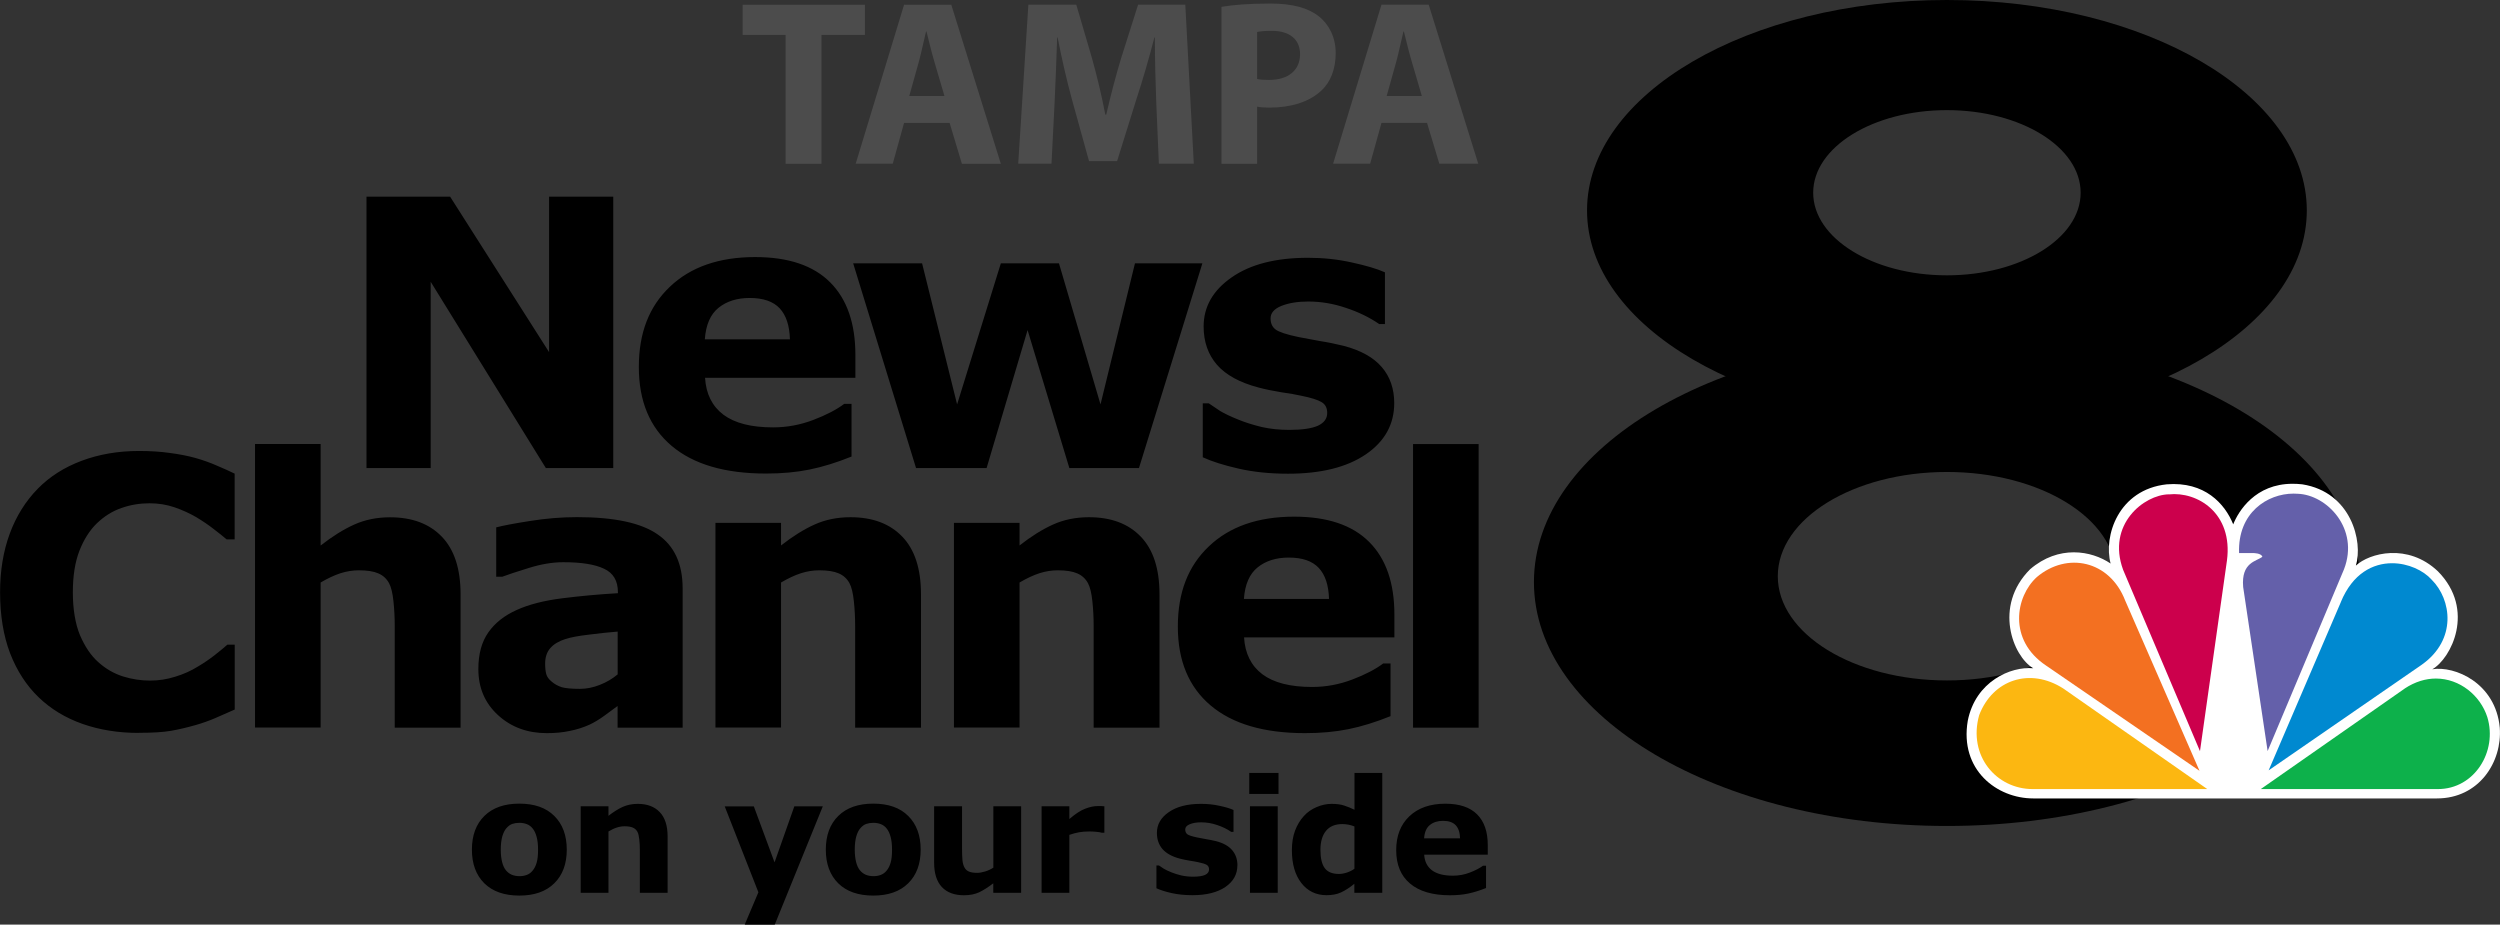 <svg xmlns="http://www.w3.org/2000/svg" viewBox="0 0 317.81 117.54"><rect x="0" y="0" width="317.81" height="117.54" fill="#333333" stroke="none"/><path d="M77.96 59.5h-8.57L54.75 35.82V59.5h-8.16V25h10.63L69.8 44.76V25h8.16v34.5ZM108.72 48.03H89.63c.12 2.04.9 3.6 2.32 4.68 1.44 1.08 3.54 1.62 6.33 1.62 1.76 0 3.47-.32 5.12-.95 1.65-.63 2.96-1.31 3.92-2.04h.93v6.7c-1.88.76-3.66 1.31-5.33 1.65-1.67.34-3.51.51-5.54.51-5.22 0-9.22-1.17-12-3.52-2.78-2.35-4.17-5.69-4.17-10.03s1.31-7.69 3.94-10.19c2.64-2.52 6.26-3.78 10.84-3.78 4.23 0 7.41 1.07 9.55 3.22 2.13 2.13 3.2 5.21 3.2 9.22v2.92Zm-8.3-4.89c-.05-1.75-.48-3.06-1.3-3.94s-2.09-1.32-3.82-1.32c-1.61 0-2.93.42-3.96 1.25-1.03.83-1.61 2.17-1.74 4.01h10.82ZM152.85 33.48l-8.06 26.02h-8.85l-5.31-17.54-5.21 17.54h-8.97l-7.99-26.02h8.76l4.45 17.93 5.56-17.93h7.39l5.28 17.93 4.38-17.93h8.57ZM177.24 51.25c0 2.69-1.2 4.86-3.61 6.51-2.41 1.64-5.71 2.46-9.89 2.46-2.32 0-4.42-.22-6.3-.65s-3.4-.91-4.54-1.44v-6.86h.76c.42.29.9.62 1.44.97.56.34 1.34.71 2.34 1.11.87.36 1.85.66 2.94.93 1.1.25 2.27.37 3.52.37 1.64 0 2.85-.18 3.64-.53.79-.37 1.18-.91 1.18-1.62 0-.63-.23-1.09-.7-1.37-.46-.29-1.34-.57-2.64-.83-.62-.14-1.46-.29-2.53-.44-1.05-.17-2.01-.37-2.87-.6-2.36-.62-4.12-1.58-5.26-2.87-1.14-1.31-1.71-2.94-1.71-4.89 0-2.5 1.18-4.58 3.55-6.23 2.38-1.67 5.62-2.5 9.73-2.5 1.95 0 3.81.2 5.58.6 1.79.39 3.19.8 4.19 1.25v6.58h-.72c-1.24-.85-2.65-1.54-4.24-2.06-1.58-.54-3.17-.81-4.8-.81-1.34 0-2.48.19-3.41.56-.91.37-1.37.9-1.37 1.58 0 .62.21 1.09.63 1.41.42.32 1.4.65 2.94.97.85.17 1.76.34 2.73.51.99.15 1.98.36 2.97.6 2.19.57 3.82 1.48 4.87 2.71 1.05 1.22 1.58 2.75 1.58 4.59ZM17.61 93.17c-2.56 0-4.94-.38-7.11-1.14-2.16-.76-4.02-1.88-5.58-3.38-1.56-1.5-2.77-3.37-3.64-5.61C.43 80.8.01 78.21.01 75.28c0-2.73.41-5.21 1.23-7.44.82-2.22 2.01-4.13 3.57-5.72 1.5-1.53 3.35-2.71 5.56-3.54 2.22-.83 4.65-1.25 7.28-1.25 1.45 0 2.76.08 3.92.25 1.17.15 2.26.36 3.24.63 1.03.29 1.97.63 2.8 1 .85.36 1.59.69 2.22 1v8.36h-1.02c-.43-.37-.98-.81-1.65-1.32-.65-.51-1.39-1.01-2.22-1.51-.85-.49-1.77-.91-2.76-1.25s-2.05-.51-3.17-.51c-1.25 0-2.44.2-3.57.6-1.13.39-2.17 1.03-3.13 1.95-.91.88-1.65 2.05-2.22 3.5-.56 1.45-.83 3.21-.83 5.28s.3 3.97.9 5.42c.62 1.45 1.39 2.6 2.32 3.43.94.85 1.99 1.46 3.15 1.83 1.16.36 2.3.53 3.43.53s2.15-.16 3.2-.49c1.07-.32 2.05-.76 2.94-1.32.76-.45 1.46-.93 2.11-1.44.65-.51 1.18-.95 1.6-1.32h.93v8.25c-.87.39-1.69.75-2.48 1.09-.79.34-1.61.63-2.48.88-1.13.32-2.19.57-3.17.74-.99.17-2.35.25-4.08.25ZM58.57 92.5h-8.39V79.59c0-1.05-.05-2.09-.16-3.13-.11-1.05-.29-1.82-.56-2.32-.31-.57-.76-.99-1.37-1.25-.59-.26-1.41-.39-2.48-.39-.76 0-1.53.12-2.32.37-.77.25-1.61.64-2.53 1.18v18.44h-8.34V56.44h8.34v12.91c1.48-1.16 2.9-2.05 4.26-2.66 1.37-.62 2.9-.93 4.56-.93 2.81 0 5 .82 6.58 2.46 1.59 1.64 2.39 4.09 2.39 7.34V92.5ZM78.52 85.71v-5.42c-1.13.09-2.35.22-3.66.39-1.31.15-2.31.34-2.99.56-.83.26-1.48.65-1.92 1.16-.43.49-.65 1.15-.65 1.97 0 .54.05.98.14 1.32.09.34.32.66.7.97.36.31.78.54 1.27.7.49.14 1.27.21 2.32.21.83 0 1.68-.17 2.53-.51.87-.34 1.62-.79 2.27-1.34Zm0 4.03c-.45.34-1 .75-1.67 1.23-.66.48-1.29.86-1.88 1.14-.82.37-1.67.64-2.55.81-.88.19-1.85.28-2.9.28-2.47 0-4.54-.76-6.21-2.29s-2.5-3.48-2.5-5.86c0-1.9.42-3.45 1.27-4.66s2.05-2.15 3.61-2.85c1.54-.7 3.46-1.19 5.75-1.48 2.29-.29 4.66-.51 7.11-.65v-.14c0-1.44-.59-2.43-1.76-2.97-1.17-.56-2.9-.83-5.19-.83-1.37 0-2.84.25-4.4.74-1.56.48-2.68.85-3.36 1.11h-.76v-6.28c.88-.23 2.31-.5 4.29-.81 1.99-.32 3.99-.49 5.98-.49 4.74 0 8.16.73 10.26 2.2 2.12 1.45 3.17 3.74 3.17 6.86v17.7h-8.27v-2.76ZM117.1 92.5h-8.39V79.59c0-1.05-.05-2.09-.16-3.13-.11-1.05-.29-1.82-.56-2.32-.31-.57-.76-.99-1.37-1.25-.59-.26-1.41-.39-2.48-.39-.76 0-1.53.12-2.32.37-.77.25-1.61.64-2.53 1.18v18.44h-8.34V66.47h8.34v2.87c1.48-1.16 2.9-2.05 4.26-2.66 1.37-.62 2.9-.93 4.56-.93 2.81 0 5 .82 6.58 2.46 1.59 1.64 2.39 4.09 2.39 7.34v16.94ZM147.42 92.5h-8.39V79.59c0-1.05-.05-2.09-.16-3.13-.11-1.05-.29-1.82-.56-2.32-.31-.57-.76-.99-1.37-1.25-.59-.26-1.41-.39-2.48-.39-.76 0-1.53.12-2.32.37-.77.25-1.61.64-2.53 1.18v18.44h-8.34V66.47h8.34v2.87c1.48-1.16 2.9-2.05 4.26-2.66 1.37-.62 2.9-.93 4.56-.93 2.81 0 5 .82 6.58 2.46 1.59 1.64 2.39 4.09 2.39 7.34v16.94ZM177.24 81.03h-19.09c.12 2.04.9 3.6 2.32 4.68 1.44 1.08 3.55 1.62 6.33 1.62 1.76 0 3.47-.32 5.12-.95s2.96-1.31 3.92-2.04h.93v6.7c-1.88.76-3.66 1.31-5.33 1.65-1.67.34-3.51.51-5.54.51-5.22 0-9.22-1.17-12-3.52-2.78-2.35-4.17-5.69-4.17-10.03s1.31-7.69 3.94-10.19c2.64-2.52 6.26-3.78 10.84-3.78 4.23 0 7.41 1.07 9.55 3.22 2.13 2.13 3.2 5.21 3.2 9.22v2.92Zm-8.29-4.89c-.05-1.75-.48-3.06-1.3-3.94-.82-.88-2.09-1.32-3.82-1.32-1.61 0-2.93.42-3.96 1.25-1.03.83-1.61 2.17-1.74 4.01h10.82ZM187.97 92.5h-8.34V56.45h8.34V92.5ZM72.05 108.01c0 1.81-.53 3.24-1.59 4.28-1.05 1.04-2.53 1.56-4.44 1.56s-3.39-.52-4.45-1.56c-1.05-1.04-1.58-2.47-1.58-4.28s.53-3.25 1.59-4.29 2.54-1.56 4.44-1.56c1.92 0 3.4.52 4.45 1.57 1.05 1.04 1.58 2.47 1.58 4.28Zm-4.34 2.67c.23-.28.4-.62.51-1.01.12-.4.18-.95.18-1.65 0-.65-.06-1.19-.18-1.63s-.28-.79-.49-1.05c-.21-.27-.46-.46-.75-.57-.29-.11-.61-.17-.95-.17s-.64.05-.91.14c-.26.09-.51.27-.75.55-.22.25-.39.6-.52 1.05-.12.44-.19 1-.19 1.67 0 .6.06 1.12.17 1.57.11.44.27.79.49 1.06.21.25.46.44.74.56.29.12.63.18 1 .18.32 0 .62-.05.91-.16.29-.11.54-.29.74-.55ZM84.89 113.5h-3.55v-5.46c0-.44-.02-.88-.07-1.32-.05-.44-.12-.77-.24-.98-.13-.24-.32-.42-.58-.53-.25-.11-.6-.17-1.05-.17-.32 0-.65.05-.98.16-.33.1-.68.27-1.07.5v7.8h-3.53v-11h3.53v1.21c.63-.49 1.23-.87 1.8-1.13.58-.26 1.22-.39 1.93-.39 1.19 0 2.12.35 2.78 1.04.67.69 1.01 1.73 1.01 3.11v7.16ZM98.47 109.61l2.51-7.11h3.62l-6.11 15.04h-3.82l1.74-4.11-4.28-10.92h3.7l2.63 7.11ZM117.04 108.01c0 1.81-.53 3.24-1.59 4.28-1.05 1.04-2.53 1.56-4.44 1.56s-3.39-.52-4.45-1.56c-1.05-1.04-1.58-2.47-1.58-4.28s.53-3.25 1.59-4.29 2.54-1.56 4.44-1.56c1.92 0 3.4.52 4.45 1.57 1.05 1.04 1.58 2.47 1.58 4.28Zm-4.33 2.67c.23-.28.4-.62.51-1.01.12-.4.18-.95.18-1.65 0-.65-.06-1.19-.18-1.63s-.28-.79-.49-1.05c-.21-.27-.46-.46-.75-.57-.29-.11-.61-.17-.95-.17s-.64.05-.91.14c-.26.09-.51.27-.75.55-.22.25-.39.6-.52 1.05-.12.44-.19 1-.19 1.67 0 .6.06 1.12.17 1.57.11.44.27.79.49 1.06.21.25.46.44.74.56.29.12.63.18 1 .18.32 0 .62-.05.91-.16.29-.11.54-.29.74-.55ZM129.8 113.5h-3.53v-1.21c-.65.5-1.25.88-1.79 1.14-.54.25-1.19.38-1.94.38-1.21 0-2.15-.35-2.81-1.05-.65-.7-.98-1.73-.98-3.1v-7.16h3.55v5.46c0 .56.02 1.02.05 1.39.04.37.12.67.25.91.12.24.31.42.56.53.25.11.61.17 1.06.17.3 0 .63-.06 1-.17s.72-.27 1.06-.49v-7.8h3.53v11ZM140.37 105.86h-.31c-.15-.05-.39-.09-.72-.12-.33-.03-.61-.04-.83-.04-.5 0-.95.03-1.33.1s-.8.18-1.24.33v7.37h-3.53v-11h3.53v1.62c.78-.67 1.45-1.11 2.03-1.32.57-.22 1.1-.33 1.59-.33h.42c.16 0 .29.02.41.03v3.36ZM157.3 110.01c0 1.14-.51 2.05-1.53 2.75-1.02.69-2.41 1.04-4.18 1.04-.98 0-1.87-.09-2.66-.27-.8-.18-1.44-.39-1.92-.61v-2.9h.32c.18.12.38.26.61.41.24.14.56.3.99.47.37.15.78.28 1.24.39.46.1.96.16 1.49.16.69 0 1.2-.08 1.54-.23.33-.16.5-.39.5-.69 0-.27-.1-.46-.29-.58-.2-.12-.57-.24-1.12-.35-.26-.06-.62-.12-1.07-.19-.44-.07-.85-.16-1.21-.25-1-.26-1.74-.67-2.22-1.21-.48-.56-.72-1.24-.72-2.07 0-1.06.5-1.94 1.5-2.63 1.01-.71 2.38-1.06 4.11-1.06.82 0 1.61.08 2.36.25.76.16 1.35.34 1.77.53v2.78h-.3c-.52-.36-1.12-.65-1.79-.87-.67-.23-1.34-.34-2.03-.34-.57 0-1.05.08-1.44.24-.39.16-.58.38-.58.67 0 .26.09.46.26.6.18.14.59.27 1.24.41.36.07.74.14 1.16.22.42.07.84.15 1.25.25.93.24 1.61.62 2.06 1.15.44.52.67 1.16.67 1.94ZM162.43 113.5h-3.53v-11h3.53v11Zm.1-12.57h-3.72v-2.67h3.72v2.67ZM175.7 113.5h-3.53v-1.15c-.61.5-1.18.86-1.7 1.1s-1.14.35-1.83.35c-1.34 0-2.41-.52-3.21-1.55-.8-1.03-1.2-2.42-1.2-4.17 0-.93.13-1.76.4-2.48s.65-1.35 1.12-1.86c.44-.49.98-.87 1.62-1.14.63-.27 1.27-.41 1.9-.41s1.2.07 1.62.22c.42.14.86.31 1.3.53v-4.68h3.53v15.24Zm-3.52-3.04v-5.4c-.25-.1-.51-.18-.78-.23-.27-.05-.53-.07-.75-.07-.93 0-1.62.29-2.09.87-.46.57-.7 1.37-.7 2.4 0 1.08.19 1.86.56 2.35.37.48.97.72 1.79.72.32 0 .66-.06 1.02-.18s.68-.28.95-.48ZM189.12 108.65h-8.07c.05.86.38 1.52.98 1.98.61.46 1.5.69 2.67.69.74 0 1.47-.13 2.16-.4.7-.27 1.25-.56 1.66-.86h.39v2.83c-.8.32-1.55.55-2.25.7s-1.49.22-2.34.22c-2.21 0-3.9-.5-5.07-1.49-1.18-.99-1.76-2.41-1.76-4.24s.56-3.25 1.67-4.31c1.12-1.06 2.64-1.6 4.58-1.6 1.79 0 3.13.45 4.04 1.36.9.9 1.35 2.2 1.35 3.9v1.23Zm-3.51-2.07c-.02-.74-.2-1.29-.55-1.67-.35-.37-.88-.56-1.62-.56-.68 0-1.24.18-1.67.53-.44.35-.68.92-.73 1.69h4.57ZM247.5 0c-25.27 0-45.75 11.98-45.75 26.75S222.23 53.5 247.5 53.5s45.75-11.98 45.75-26.75S272.77 0 247.5 0Zm0 14c9.39 0 17 4.7 17 10.5s-7.61 10.5-17 10.5-17-4.7-17-10.5 7.61-10.5 17-10.5Z"/><path d="M247.5 43C218.51 43 195 56.88 195 74s23.51 31 52.5 31S300 91.12 300 74s-23.51-31-52.5-31Zm0 17c11.87 0 21.5 5.93 21.5 13.25s-9.63 13.25-21.5 13.25S226 80.57 226 73.25 235.63 60 247.5 60Z"/><path d="M283.9 66.67c-1.06-2.64-3.63-5.49-8.46-5.1-6.14.67-8.06 6.56-7.13 10.07-2.45-1.66-6.61-2.39-10.24.73-4.69 4.7-2.18 11.06.4 12.58-2.84-.26-7.33 1.66-8.32 6.68-1.06 6.24 3.7 9.87 8.32 9.87h51.32c5.35 0 8.32-4.63 7.99-9-.53-5.7-5.74-7.89-8.58-7.42 2.38-1.33 5.55-7.55.72-12.45-3.83-3.64-8.72-2.32-10.43-.73.93-3.04-.59-9.34-6.81-10.33-.43-.05-.84-.07-1.24-.07-4.74 0-6.88 3.47-7.55 5.17" style="fill:#fff"/><path d="M258.93 73.36c-2.71 2.45-3.7 8.01 1.19 11.26l19.49 13.37-9.45-21.65c-1.98-5.11-7.4-6.22-11.23-2.98" style="fill:#f37021"/><path d="M275.71 62.84c-3.17.06-7.92 3.84-5.81 9.6l9.77 23.05 3.43-24.24c.79-6.02-3.76-8.8-7.4-8.4" style="fill:#cc004c"/><path d="M284.63 70.31h1.85s.99 0 1.12.47c-.73.59-2.71.67-2.44 3.84l3.11 20.86 9.71-23.11c1.99-5.16-2.18-9.47-5.88-9.6-.17-.01-.35-.02-.53-.02-3.32 0-7.12 2.41-6.93 7.57" style="fill:#6460aa"/><path d="m297.58 76.54-9.18 21.39 19.48-13.44c4.49-3.19 3.77-8.28 1.25-10.79-1.05-1.18-2.99-2.1-5.04-2.1-2.42 0-5.01 1.28-6.52 4.95" style="fill:#0089d0"/><path d="m305.7 87.53-18.3 12.78h22.53c4.62 0 7.59-4.77 6.27-9.14-.88-2.75-3.5-4.91-6.54-4.91-1.28 0-2.63.39-3.97 1.27" style="fill:#0db14b"/><path d="M258.41 100.31h22.19l-18.3-12.78c-4.23-2.72-8.98-1.13-10.7 3.38-1.45 5.16 2.18 9.4 6.8 9.4" style="fill:#fcb711"/><path d="M99.87 4.44h-5.46V.6h15.54v3.84h-5.52v16.38h-4.56V4.44ZM114.93 15.62l-1.44 5.19h-4.71L114.93.6h6l6.3 20.22h-4.95l-1.56-5.19h-5.79Zm5.13-3.42-1.26-4.29c-.36-1.2-.72-2.7-1.02-3.9h-.06c-.3 1.2-.6 2.73-.93 3.9l-1.2 4.29h4.47ZM146.99 13.07c-.09-2.43-.18-5.37-.18-8.31h-.06c-.66 2.58-1.5 5.46-2.28 7.83l-2.46 7.89h-3.57l-2.16-7.8c-.66-2.4-1.32-5.28-1.83-7.92h-.06c-.09 2.73-.21 5.85-.33 8.37l-.39 7.68h-4.23L130.73.59h6.09l1.98 6.75c.66 2.34 1.26 4.86 1.71 7.23h.12c.54-2.34 1.23-5.01 1.92-7.26l2.13-6.72h6l1.08 20.22h-4.44l-.33-7.74ZM155.28.87c1.41-.24 3.39-.42 6.18-.42s4.83.54 6.18 1.62c1.32 1.02 2.16 2.7 2.16 4.68s-.63 3.69-1.86 4.8c-1.56 1.44-3.87 2.13-6.57 2.13-.6 0-1.14-.03-1.56-.12v7.26h-4.53V.87Zm4.53 9.17c.39.09.84.12 1.53.12 2.43 0 3.93-1.23 3.93-3.27 0-1.86-1.29-2.97-3.6-2.97-.9 0-1.53.06-1.86.15v5.97ZM175.62 15.62l-1.44 5.19h-4.71L175.62.59h6l6.3 20.22h-4.95l-1.56-5.19h-5.79Zm5.13-3.42-1.26-4.29c-.36-1.2-.72-2.7-1.02-3.9h-.06c-.3 1.2-.6 2.73-.93 3.9l-1.2 4.29h4.47Z" style="fill:#4c4c4c"/></svg>